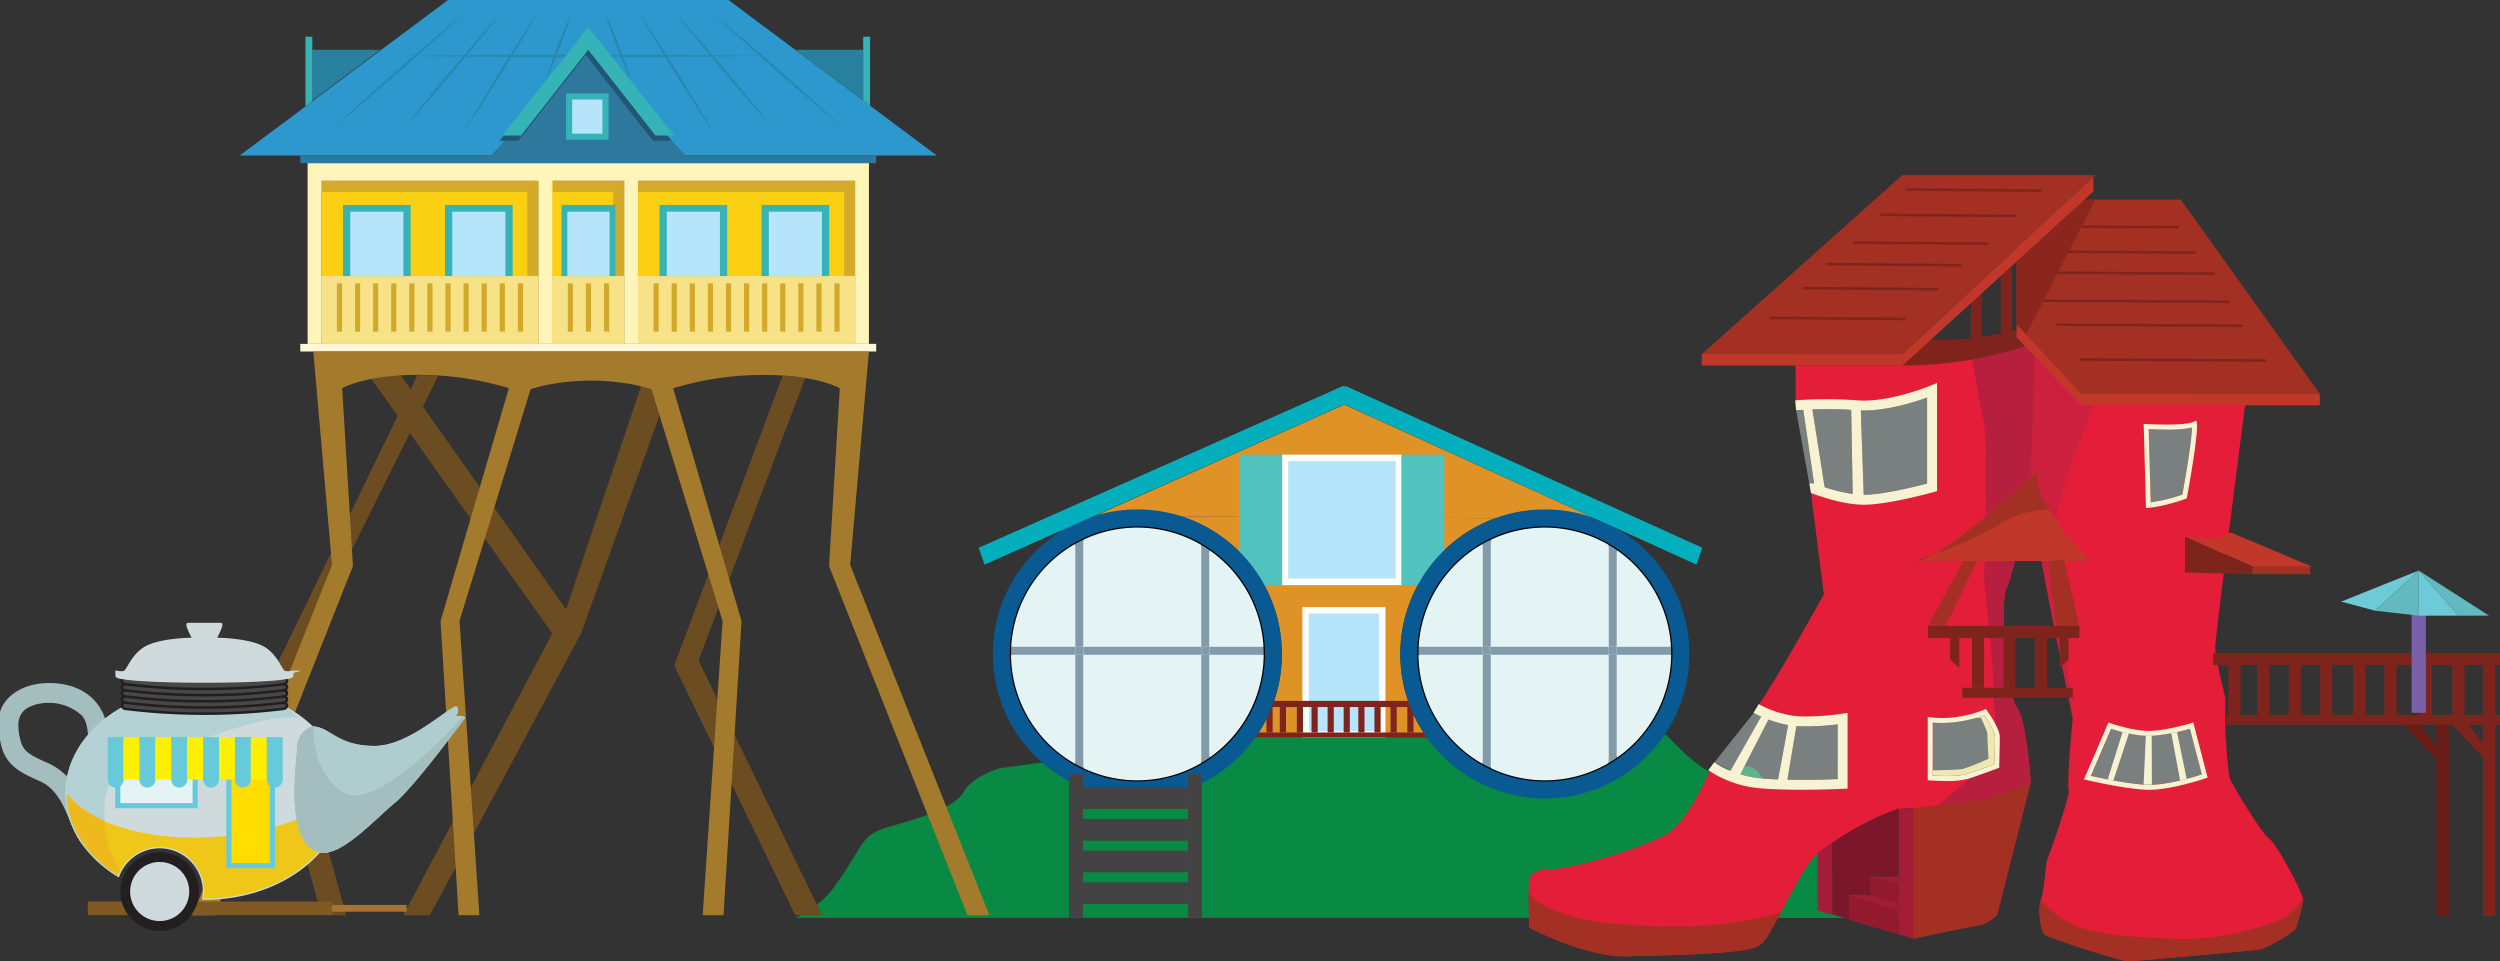 <svg id="Layer_1" data-name="Layer 1" xmlns="http://www.w3.org/2000/svg" viewBox="0 0 970.37 373.08"><rect x="0" y="0" width="970.37" height="373.08" fill="#333333" stroke="none"/><defs><style>.cls-1{fill:#088944;}.cls-2{fill:#df9226;}.cls-3,.cls-5{fill:#fff;}.cls-4{fill:#b6e4fa;}.cls-5{stroke:#010101;}.cls-18,.cls-29,.cls-30,.cls-31,.cls-32,.cls-33,.cls-36,.cls-45,.cls-5{stroke-miterlimit:10;}.cls-6{fill:#51c2be;}.cls-7{fill:#7f241c;}.cls-8{fill:#095a93;}.cls-54,.cls-9{fill:#e4f3f3;}.cls-10{fill:#819baa;}.cls-11{fill:#434343;}.cls-12{fill:#03afbc;}.cls-13{fill:#fff8d8;}.cls-14{fill:#fbcf12;}.cls-15{fill:#d3aa2a;}.cls-16{fill:#fff5bb;}.cls-17{fill:#f7e288;}.cls-18,.cls-43,.cls-45{fill:none;}.cls-18{stroke:#d2a92a;stroke-width:2px;}.cls-19{fill:#2c98ce;}.cls-20{fill:#2889af;}.cls-21{fill:#2e789e;}.cls-22{fill:#205772;}.cls-23{fill:#36b3b6;}.cls-24{fill:#27819e;}.cls-25{fill:#6c4c21;}.cls-26{fill:#a47a2c;}.cls-27{fill:#815923;}.cls-28{fill:#a77330;}.cls-29{fill:#231f20;}.cls-29,.cls-36{stroke:#231f20;}.cls-30{fill:#cfdadc;stroke:#cfdadc;}.cls-31{fill:#a4bdbe;stroke:#a4bdbe;}.cls-32{fill:#b4d2d4;stroke:#b4d2d4;}.cls-33{fill:#afcdcf;stroke:#afcdcf;}.cls-34{fill:#efc718;}.cls-35{fill:#eeb91d;}.cls-36{fill:#484848;}.cls-37{fill:#66cadb;}.cls-38{fill:#fd0;}.cls-39{fill:#ffef00;}.cls-40{fill:#e41d39;}.cls-41{fill:#a33022;}.cls-42{fill:#b71f3f;}.cls-44{fill:#cc203e;}.cls-45{stroke:#7f241c;}.cls-46{fill:#8a261e;}.cls-47{fill:#c1382b;}.cls-48{fill:#a41d38;}.cls-49{fill:#7c162b;}.cls-50{fill:#a01c37;}.cls-51{fill:#931a2c;}.cls-52{fill:#f7f3d2;}.cls-53{fill:#f4e286;}.cls-54{opacity:0.4;}.cls-55{fill:#6d1d18;}.cls-56{fill:#7a5fa9;}.cls-57{fill:#6dcbd8;}.cls-58{fill:#62b9bf;}</style></defs><g id="BINOCULAR_HOUSE" data-name="BINOCULAR HOUSE"><path class="cls-1" d="M308.84,356.28s9.21-4,15-12.08c12.85-17.83,9.64-20,22.2-23.56s24.93-7.47,28.17-13.45,13.84-9,13.84-9l14.73-2L466.26,293l21.07-6.66h122l37.57-1s17,19.08,23.19,15.13,10.61-4.75,14.44,2.43,5.89,13.21,8.83,16.09,35.94,38.21,49.78,37.33Z"/><polyline class="cls-2" points="424.79 200.32 521.76 157.05 619.3 201.35"/><path class="cls-2" d="M619.3,201.35a56.11,56.11,0,0,0-65.54,84.86l-66.51.11a56.13,56.13,0,0,0-62.47-86"/><g id="BALCONY_WINDOW" data-name="BALCONY WINDOW"><rect class="cls-3" x="505.52" y="235.64" width="32.24" height="50.65"/><rect class="cls-4" x="498.82" y="247.35" width="45.64" height="27.24" transform="translate(782.61 -260.68) rotate(90)"/></g><g id="BALCONY_WINDOW-2" data-name="BALCONY WINDOW"><rect class="cls-5" x="555.3" y="235.64" width="32.24" height="50.65"/><rect class="cls-5" x="548.6" y="247.35" width="45.64" height="27.24" transform="translate(832.39 -310.46) rotate(90)"/></g><g id="TOP_WINDOW" data-name="TOP WINDOW"><rect class="cls-3" x="497.65" y="176.47" width="46.44" height="50.65"/><rect class="cls-6" x="543.97" y="176.47" width="16.62" height="50.65"/><rect class="cls-6" x="481.03" y="176.47" width="16.62" height="50.65"/><rect class="cls-4" x="498.05" y="180.93" width="45.64" height="41.72" transform="translate(722.66 -319.08) rotate(90)"/></g><g id="DECK"><rect class="cls-7" x="485.91" y="272.03" width="123.39" height="2.41"/><rect class="cls-7" x="485.91" y="284.32" width="123.39" height="1.97"/><rect class="cls-7" x="546.25" y="274.44" width="2.4" height="9.87"/><rect class="cls-7" x="552.51" y="274.44" width="2.4" height="9.87"/><rect class="cls-7" x="527.23" y="274.44" width="2.4" height="9.87"/><rect class="cls-7" x="521.53" y="274.44" width="2.4" height="9.87"/><rect class="cls-7" x="533.48" y="274.44" width="2.4" height="9.87"/><rect class="cls-7" x="509.06" y="274.44" width="2.4" height="9.87"/><rect class="cls-7" x="503.36" y="274.44" width="2.4" height="9.87"/><rect class="cls-7" x="496.75" y="274.44" width="2.4" height="9.87"/><rect class="cls-7" x="491.57" y="274.44" width="2.4" height="9.87"/><rect class="cls-7" x="515.31" y="274.44" width="2.4" height="9.87"/><rect class="cls-7" x="539.73" y="274.44" width="2.4" height="9.87"/><rect class="cls-7" x="596.19" y="274.44" width="2.4" height="9.87"/><rect class="cls-7" x="602.44" y="274.44" width="2.4" height="9.87"/><rect class="cls-7" x="577.17" y="274.44" width="2.4" height="9.87"/><rect class="cls-7" x="571.46" y="274.44" width="2.4" height="9.87"/><rect class="cls-7" x="583.41" y="274.44" width="2.4" height="9.87"/><rect class="cls-7" x="558.99" y="274.44" width="2.4" height="9.87"/><rect class="cls-7" x="565.24" y="274.44" width="2.4" height="9.87"/><rect class="cls-7" x="589.66" y="274.44" width="2.4" height="9.87"/></g><g id="LEFT_LENSE" data-name="LEFT LENSE"><circle class="cls-8" cx="441.47" cy="253.82" r="56.1"/><circle class="cls-5" cx="441.47" cy="253.82" r="49.04"/><path class="cls-9" d="M420.48,254.16v44a49.07,49.07,0,0,0,45.78-2v-42Z"/><path class="cls-9" d="M466.26,251.05V211.5a49.15,49.15,0,0,0-45.78-2v41.57Z"/><path class="cls-9" d="M417.37,211.1a49,49,0,0,0-24.87,40h24.87Z"/><path class="cls-9" d="M469.37,294.14a49,49,0,0,0,21.13-40H469.37Z"/><path class="cls-9" d="M392.43,254.16a49,49,0,0,0,24.94,42.38V254.16Z"/><path class="cls-9" d="M490.43,251.05a49,49,0,0,0-21.06-37.56v37.56Z"/><path class="cls-10" d="M420.48,251.05V209.48c-1.06.5-2.09,1-3.11,1.62v40Z"/><path class="cls-10" d="M417.37,254.16v42.38c1,.57,2.05,1.11,3.11,1.61v-44Z"/><rect class="cls-10" x="420.48" y="251.05" width="45.78" height="3.11"/><path class="cls-10" d="M490.43,251.05H469.37v3.11H490.5c0-.11,0-.23,0-.34C490.51,252.89,490.48,252,490.43,251.05Z"/><path class="cls-10" d="M417.37,251.05H392.5c-.05.92-.07,1.84-.07,2.77v.34h24.94Z"/><rect class="cls-10" x="417.37" y="251.05" width="3.11" height="3.11"/><path class="cls-10" d="M466.26,254.16v42c1.07-.62,2.1-1.29,3.11-2v-40Z"/><path class="cls-10" d="M469.37,251.05V213.49c-1-.7-2-1.36-3.11-2v39.55Z"/><rect class="cls-10" x="466.26" y="251.05" width="3.11" height="3.11"/></g><g id="RIGHT_LENSE" data-name="RIGHT LENSE"><circle class="cls-8" cx="599.62" cy="253.82" r="56.1"/><circle class="cls-5" cx="599.62" cy="253.82" r="49.04"/><path class="cls-9" d="M578.64,254.16v44a49.07,49.07,0,0,0,45.78-2v-42Z"/><path class="cls-9" d="M624.42,251.05V211.5a49.15,49.15,0,0,0-45.78-2v41.57Z"/><path class="cls-9" d="M575.53,211.1a49,49,0,0,0-24.87,40h24.87Z"/><path class="cls-9" d="M627.53,294.14a49,49,0,0,0,21.13-40H627.53Z"/><path class="cls-9" d="M550.59,254.16a49,49,0,0,0,24.94,42.38V254.16Z"/><path class="cls-9" d="M648.58,251.05a49,49,0,0,0-21.05-37.56v37.56Z"/><path class="cls-10" d="M578.64,251.05V209.48c-1.06.5-2.1,1-3.11,1.62v40Z"/><path class="cls-10" d="M575.53,254.16v42.38c1,.57,2.05,1.11,3.11,1.61v-44Z"/><rect class="cls-10" x="578.64" y="251.05" width="45.78" height="3.11"/><path class="cls-10" d="M648.58,251.05H627.53v3.11h21.13v-.34C648.66,252.89,648.63,252,648.58,251.05Z"/><path class="cls-10" d="M575.53,251.05H550.66c0,.92-.08,1.84-.08,2.77,0,.11,0,.23,0,.34h24.94Z"/><rect class="cls-10" x="575.53" y="251.05" width="3.11" height="3.11"/><path class="cls-10" d="M624.42,254.16v42c1.06-.62,2.1-1.29,3.11-2v-40Z"/><path class="cls-10" d="M627.53,251.05V213.49c-1-.7-2-1.36-3.11-2v39.55Z"/><rect class="cls-10" x="624.42" y="251.05" width="3.11" height="3.11"/></g><g id="STAIRS"><rect class="cls-11" x="414.91" y="300.43" width="5.45" height="55.84"/><rect class="cls-11" x="461.08" y="300.43" width="5.45" height="55.84"/><rect class="cls-11" x="436.51" y="289.42" width="8.43" height="40.71" transform="translate(130.94 750.5) rotate(-90)"/><rect class="cls-11" x="436.51" y="301.72" width="8.43" height="40.71" transform="translate(118.64 762.8) rotate(-90)"/><rect class="cls-11" x="436.51" y="314.02" width="8.43" height="40.71" transform="translate(106.34 775.1) rotate(-90)"/><rect class="cls-11" x="436.51" y="326.32" width="8.43" height="40.71" transform="translate(94.04 787.4) rotate(-90)"/></g><polygon class="cls-12" points="660.75 212.62 522.04 149.72 521.76 150.52 521.49 149.72 379.87 212.62 382.16 219.16 521.76 156.97 658.46 219.16 660.75 212.62"/></g><g id="QUEENSLANDER"><rect class="cls-13" x="116.56" y="133.47" width="223.54" height="2.97"/><g id="BODY"><rect class="cls-14" x="124.75" y="70.15" width="84.26" height="63.32"/><rect class="cls-14" x="247.65" y="70.15" width="84.26" height="63.32"/><rect class="cls-14" x="213.87" y="70.15" width="28.43" height="63.32"/><polygon class="cls-15" points="331.92 107.11 327.65 107.11 327.65 74.47 247.65 74.47 247.65 70.15 331.92 70.15 331.92 107.11"/><polygon class="cls-15" points="208.93 107.11 204.67 107.11 204.67 74.47 124.67 74.47 124.67 70.15 208.93 70.15 208.93 107.11"/><polygon class="cls-15" points="242.3 107.11 238.04 107.11 238.04 74.47 214.48 74.47 214.48 70.15 242.3 70.15 242.3 107.11"/><polygon class="cls-16" points="331.92 63.32 247.65 63.32 242.3 63.32 214.36 63.32 209.01 63.32 124.75 63.32 119.4 63.32 119.4 70.15 119.4 133.47 124.75 133.47 124.75 70.15 209.01 70.15 209.01 133.47 214.36 133.47 214.36 70.15 242.3 70.15 242.3 133.47 247.65 133.47 247.65 70.15 331.92 70.15 331.92 133.47 337.27 133.47 337.27 70.15 337.27 63.32 331.92 63.32"/></g><g id="BALCONIES"><rect class="cls-17" x="124.75" y="107.11" width="84.26" height="26.36"/><line class="cls-18" x1="201.99" y1="109.99" x2="201.99" y2="128.72"/><line class="cls-18" x1="194.97" y1="109.99" x2="194.97" y2="128.72"/><line class="cls-18" x1="187.94" y1="109.99" x2="187.94" y2="128.72"/><line class="cls-18" x1="180.92" y1="109.99" x2="180.92" y2="128.72"/><line class="cls-18" x1="173.9" y1="109.99" x2="173.9" y2="128.72"/><line class="cls-18" x1="166.88" y1="109.99" x2="166.88" y2="128.72"/><line class="cls-18" x1="159.86" y1="109.99" x2="159.86" y2="128.72"/><line class="cls-18" x1="152.84" y1="109.99" x2="152.84" y2="128.72"/><line class="cls-18" x1="145.81" y1="109.99" x2="145.81" y2="128.72"/><line class="cls-18" x1="138.79" y1="109.99" x2="138.79" y2="128.72"/><line class="cls-18" x1="131.77" y1="109.99" x2="131.77" y2="128.72"/><rect class="cls-17" x="247.65" y="107.11" width="84.26" height="26.36"/><line class="cls-18" x1="324.89" y1="109.99" x2="324.89" y2="128.72"/><line class="cls-18" x1="317.87" y1="109.99" x2="317.87" y2="128.72"/><line class="cls-18" x1="310.85" y1="109.99" x2="310.85" y2="128.72"/><line class="cls-18" x1="303.83" y1="109.99" x2="303.83" y2="128.72"/><line class="cls-18" x1="296.81" y1="109.99" x2="296.81" y2="128.72"/><line class="cls-18" x1="289.78" y1="109.99" x2="289.78" y2="128.72"/><line class="cls-18" x1="282.76" y1="109.99" x2="282.76" y2="128.72"/><line class="cls-18" x1="275.74" y1="109.99" x2="275.74" y2="128.72"/><line class="cls-18" x1="268.72" y1="109.99" x2="268.72" y2="128.72"/><line class="cls-18" x1="261.7" y1="109.99" x2="261.7" y2="128.72"/><line class="cls-18" x1="254.68" y1="109.99" x2="254.68" y2="128.72"/><rect class="cls-17" x="214.36" y="107.11" width="27.94" height="26.36"/><line class="cls-18" x1="235.43" y1="109.99" x2="235.43" y2="128.72"/><line class="cls-18" x1="228.4" y1="109.99" x2="228.4" y2="128.72"/><line class="cls-18" x1="221.38" y1="109.99" x2="221.38" y2="128.72"/></g><g id="ROOF"><polygon class="cls-19" points="282.76 0 228.33 0 173.9 0 93.08 60.34 190.88 60.34 197.93 52.62 202.24 52.62 228.33 19.32 228.33 19.32 228.33 19.32 254.43 52.62 258.73 52.62 265.79 60.34 363.59 60.34 282.76 0"/><g id="LINES"><path class="cls-20" d="M157.58,21.7l5.93-.1,15.64-.18,22.1-.15,25.34-.07,25.34.07,22.1.15,15.64.18,5.93.1-5.93.1L274,22l-22.1.15-25.34.07-25.34-.07L179.15,22l-15.64-.18Z"/><path class="cls-20" d="M195,4.46l-1.58,2c-1,1.27-2.44,3.11-4.2,5.27s-3.8,4.7-6,7.38l-7,8.39-7.1,8.31c-2.26,2.65-4.44,5.08-6.27,7.19s-3.41,3.81-4.49,5l-1.72,1.89,1.57-2c1-1.27,2.45-3.11,4.21-5.27s3.8-4.7,6-7.38l7-8.39,7.1-8.31c2.27-2.65,4.44-5.08,6.27-7.19s3.41-3.81,4.49-5Z"/><path class="cls-20" d="M209,4.46l-1.18,2.09c-.77,1.32-1.84,3.22-3.18,5.47s-2.88,4.88-4.58,7.67l-5.35,8.74-5.46,8.67c-1.74,2.77-3.43,5.31-4.84,7.51s-2.65,4-3.49,5.28l-1.35,2,1.18-2.09c.77-1.31,1.84-3.22,3.18-5.46s2.87-4.89,4.58-7.68l5.35-8.74,5.46-8.67c1.74-2.77,3.43-5.31,4.84-7.51s2.65-4,3.49-5.27Z"/><path class="cls-20" d="M222.09,4.46l-.36,1.2c-.25.76-.56,1.85-1,3.14s-.94,2.8-1.53,4.4-1.21,3.3-1.86,5-1.32,3.39-2,5-1.29,3-1.82,4.29-1,2.28-1.35,3-.54,1.13-.54,1.13.13-.43.35-1.2.57-1.85,1-3.14.94-2.8,1.52-4.4,1.22-3.3,1.86-5,1.32-3.38,2-5,1.3-3,1.83-4.28,1-2.28,1.35-3Z"/><path class="cls-20" d="M180.92,4.46l-2.16,2c-1.39,1.27-3.36,3.12-5.76,5.29s-5.18,4.72-8.21,7.4l-9.48,8.4-9.56,8.3c-3.06,2.65-5.95,5.06-8.41,7.17s-4.56,3.8-6,5l-2.29,1.88,2.16-2c1.39-1.27,3.35-3.12,5.76-5.29s5.17-4.72,8.2-7.4l9.48-8.4,9.57-8.3c3.05-2.65,5.95-5.06,8.41-7.17s4.55-3.8,6-5Z"/><path class="cls-20" d="M261.74,4.46l1.72,1.89c1.08,1.22,2.66,2.93,4.49,5s4,4.54,6.27,7.19l7.1,8.31,7,8.39c2.24,2.68,4.27,5.22,6,7.38s3.19,4,4.2,5.27l1.58,2-1.72-1.89c-1.08-1.22-2.66-2.93-4.49-5s-4-4.54-6.27-7.19l-7.1-8.31-7-8.39c-2.23-2.68-4.26-5.23-6-7.38s-3.19-4-4.21-5.27Z"/><path class="cls-20" d="M247.69,4.46l1.35,2c.84,1.27,2.07,3.07,3.49,5.27s3.1,4.74,4.84,7.51l5.46,8.67,5.35,8.74c1.71,2.79,3.23,5.43,4.58,7.68s2.41,4.15,3.18,5.46l1.18,2.09-1.35-2c-.84-1.28-2.07-3.08-3.49-5.28s-3.1-4.74-4.84-7.51L262,28.43l-5.35-8.74c-1.71-2.79-3.24-5.43-4.58-7.67s-2.41-4.15-3.18-5.47Z"/><path class="cls-20" d="M234.61,4.46l.54,1.13c.32.73.82,1.75,1.35,3s1.18,2.71,1.82,4.28,1.31,3.27,2,5,1.29,3.4,1.86,5,1.07,3.12,1.52,4.4.77,2.39,1,3.14l.36,1.2s-.19-.41-.54-1.13-.82-1.75-1.35-3-1.18-2.71-1.82-4.29-1.31-3.27-2-5-1.28-3.4-1.86-5-1.07-3.11-1.52-4.4-.76-2.38-1-3.14Z"/><path class="cls-20" d="M275.78,4.46l2.29,1.88c1.44,1.21,3.54,2.92,6,5s5.35,4.52,8.41,7.17l9.56,8.3,9.48,8.4c3,2.68,5.81,5.24,8.21,7.4s4.37,4,5.76,5.29l2.16,2-2.29-1.88c-1.45-1.21-3.54-2.92-6-5S314,38.53,311,35.88l-9.56-8.3-9.48-8.4c-3-2.68-5.81-5.24-8.21-7.4s-4.37-4-5.76-5.29Z"/></g><polygon class="cls-21" points="265.79 60.34 265.79 60.34 258.73 52.62 254.43 52.62 228.33 19.32 228.33 19.32 228.33 19.32 202.24 52.62 197.93 52.62 190.88 60.34 116.56 60.34 116.56 63.32 340.1 63.32 340.1 60.34 265.79 60.34"/><polygon class="cls-22" points="260.7 54.62 253.43 54.62 227.33 21.32 227.33 21.32 227.33 21.32 201.24 54.62 193.96 54.62 227.33 12.55 260.7 54.62"/><polygon class="cls-23" points="261.7 52.62 254.43 52.62 228.33 19.32 228.33 19.32 228.33 19.32 202.24 52.62 194.96 52.62 228.33 10.55 261.7 52.62"/><polyline class="cls-24" points="335.05 39.04 308.64 19.32 335.05 19.32"/><polygon class="cls-24" points="121.22 39.04 147.63 19.32 121.22 19.32 121.22 39.04"/><polygon class="cls-23" points="121.22 14.27 121.22 39.2 118.56 41.32 118.56 14.27 121.22 14.27"/><polygon class="cls-23" points="335.05 14.27 335.05 39.04 337.71 41.02 337.71 14.27 335.05 14.27"/><rect class="cls-23" x="219.71" y="36.27" width="16.5" height="17.98"/><rect class="cls-4" x="221.35" y="39.39" width="13.23" height="11.74" transform="translate(273.22 -182.7) rotate(90)"/></g><g id="WINODWS"><rect class="cls-23" x="133.13" y="79.55" width="26.25" height="27.62"/><rect class="cls-4" x="133.74" y="84.35" width="25.03" height="20.62" transform="translate(240.92 -51.59) rotate(90)"/><rect class="cls-23" x="172.73" y="79.55" width="26.25" height="27.62"/><rect class="cls-4" x="173.34" y="84.35" width="25.03" height="20.62" transform="translate(280.51 -91.19) rotate(90)"/><rect class="cls-23" x="256" y="79.55" width="26.25" height="27.62"/><rect class="cls-4" x="256.61" y="84.35" width="25.03" height="20.62" transform="translate(363.79 -174.46) rotate(90)"/><rect class="cls-23" x="217.96" y="79.55" width="20.9" height="27.62"/><rect class="cls-4" x="215.89" y="86.45" width="25.03" height="16.42" transform="translate(323.07 -133.74) rotate(90)"/><rect class="cls-23" x="295.6" y="79.55" width="26.25" height="27.62"/><rect class="cls-4" x="296.21" y="84.35" width="25.03" height="20.62" transform="translate(403.38 -214.06) rotate(90)"/></g><g id="LEGS"><polygon class="cls-25" points="162.06 145.54 101.5 270.21 124.75 355.23 134.42 355.23 109.83 267.13 170.14 145.81 162.06 145.54"/><polygon class="cls-25" points="144.18 147.11 214.36 245.84 156.57 355.23 166.88 355.23 225.56 245.84 256 161.21 261.7 145.54 250.28 145.54 219.71 236.52 152.84 141.79 144.18 147.11"/><polygon class="cls-25" points="303.83 145.76 261.7 258.32 308.64 355.23 319.03 355.23 271.14 256.34 312.52 146.72 303.83 145.76"/><path class="cls-26" d="M330,219.28l7.27-82.84H121.6l7.27,82.84-54.1,136h8.52L137,219.68l-4.19-69s8.8-5.17,29.23-5.17a120.24,120.24,0,0,1,35.48,5.17L171,241.08l7,114.15h8.08l-7.73-114.15,27.59-90s8.68-3.21,23.47-3.36c14.79.15,23.48,3.36,23.48,3.36l27.59,90-7.74,114.15h8.09l7-114.15-26.56-90.37a120.24,120.24,0,0,1,35.48-5.17c20.43,0,29.22,5.17,29.22,5.17l-4.18,69,53.73,135.55h8.52Z"/></g></g><g id="TEAPOT_CARAVAN" data-name="TEAPOT CARAVAN"><g id="BASE"><rect class="cls-27" x="34.07" y="349.95" width="94.84" height="5.23"/><rect class="cls-28" x="128.91" y="351.25" width="28.93" height="2.63"/></g><g id="WHEEL"><circle class="cls-29" cx="61.98" cy="346.04" r="14.76"/><circle class="cls-30" cx="61.98" cy="346.04" r="10.97"/></g><path class="cls-31" d="M18.91,265.62c-10.65,0-18.91,6-18.91,14.31,0,14.39,4.45,18,15.34,22.68s11.24,18,17.35,25.28l7.8-48.12S37.61,265.62,18.91,265.62Zm10.45,41q-.39-.64-.81-1.26A23.75,23.75,0,0,0,18,296.45c-5.2-2.22-7.65-3.72-9-5.55a9.48,9.48,0,0,1-1.57-3.58A23,23,0,0,1,6.62,281a8.06,8.06,0,0,1,2.85-6,12.59,12.59,0,0,1,3.94-1.92,19,19,0,0,1,5.5-.77,19.27,19.27,0,0,1,12.39,4.37c3.44,2.63,3.07,7.75,3.44,8.64Z"/><g id="BODY-2" data-name="BODY"><path class="cls-30" d="M110.59,274.68c0,1.14-14,2.06-31.25,2.06s-31.15-.92-31.15-2.06h-.1c-13.45,7.43-22.2,19.54-22.2,33.21,0,12.92,7.81,24.43,20,31.94h0A17.24,17.24,0,0,1,79.22,346a17.54,17.54,0,0,1-.22,2.73l.34.05c29.51,0,53.44-18.32,53.44-40.93,0-13.67-8.75-25.78-22.19-33.21"/><g id="BODY-3" data-name="BODY"><path class="cls-32" d="M45.64,339.66,46.7,337s-7.24-8.18-6.62-24.93,22.29-19.86,44.54-27.69,30.21-6.33,30.21-6.33l-4.24-3.37c0,1.14-14,2.06-31.25,2.06s-31.15-.92-31.15-2.06h-.1c-13.45,7.43-22.2,19.54-22.2,33.21,0,12.92,7.81,24.43,20,31.94"/><path class="cls-33" d="M121.21,282.45c6.59,0,9.32,7.58,24.25,7.58,12.77,0,27.09-13.5,31.44-15.35,0,0,1.63,1.14-1.57,4.54,0,0,3-1.45,4.49-.53,0,0-19.32,26.28-26.94,32.56S132,332.31,124,330.36c-13.32-3.25-8.28-35.4-8.11-40.63A8,8,0,0,1,121.21,282.45Z"/></g><path class="cls-34" d="M76.47,325.13c-40,0-50.58-17.24-50.58-17.24a32.39,32.39,0,0,0,3,13.64c3.35,7.25,9.29,13.57,17,18.3A17.24,17.24,0,0,1,79.22,346a17.54,17.54,0,0,1-.22,2.73l.34.05c18.68,0,35.12-7.34,44.67-18.46a34.72,34.72,0,0,0,8.67-20A119.07,119.07,0,0,1,76.47,325.13Z"/><path class="cls-33" d="M121.21,282.45c6.59,0,9.32,7.58,24.25,7.58,12.77,0,27.09-13.5,31.44-15.35,0,0,1.63,1.14-1.57,4.54,0,0,3-1.45,4.49-.53,0,0-19.32,26.28-26.94,32.56S132,332.31,124,330.36c-13.32-3.25-8.28-35.4-8.11-40.63A8,8,0,0,1,121.21,282.45Z"/><path class="cls-31" d="M179.82,278.69S160.5,305,152.88,311.25,132,332.31,124,330.36c-13.32-3.25-8.28-35.4-8.11-40.63a8,8,0,0,1,5.31-7.28s-1.17,17.07,11.57,25.44C146.38,316.83,179.82,278.69,179.82,278.69Z"/><path class="cls-35" d="M45.9,339.83c-12.2-7.51-20-19-20-31.94a26.38,26.38,0,0,0,7.24,6.74c2.25,1.44,7.43,4.08,7.43,4.08C41.38,331.52,46.7,337,46.7,337l-1.06,2.66"/></g><g id="TOP"><path class="cls-36" d="M110.16,272.8s1.23.06,1.23,1-1,1.3-1,1.3a253.84,253.84,0,0,1-62,0s-1.06-.39-1.06-1.3,1.23-1,1.23-1"/><path class="cls-36" d="M110.16,270.41s1.23,0,1.23,1-1,1.3-1,1.3a252.53,252.53,0,0,1-62,0s-1.06-.39-1.06-1.3,1.23-1,1.23-1"/><path class="cls-36" d="M110.16,268s1.23.06,1.23,1-1,1.3-1,1.3a252.3,252.3,0,0,1-31,1.9,252.1,252.1,0,0,1-31-1.9s-1.06-.39-1.06-1.3,1.23-1,1.23-1"/><path class="cls-36" d="M110.16,265.62s1.23.05,1.23,1-1,1.3-1,1.3a251,251,0,0,1-31,1.91,250.8,250.8,0,0,1-31-1.91s-1.06-.39-1.06-1.3,1.23-1,1.23-1"/><path class="cls-36" d="M110.16,263.23s1.23,0,1.23,1-1,1.3-1,1.3a252.3,252.3,0,0,1-31,1.9,252.1,252.1,0,0,1-31-1.9s-1.06-.39-1.06-1.3,1.23-1,1.23-1"/><path class="cls-30" d="M110.53,260.91c-1.6-.31-3.13-7.31-9.51-10.1S83.5,248,83.5,248s3.09-5.77,2.17-5.77H73c-.92,0,2.17,5.77,2.17,5.77S64,248,57.66,250.81s-7.92,9.79-9.52,10.1a6.14,6.14,0,0,1-2.84-.1v1.53c0,1.19,14.62,2.16,32.67,2.16h2.74c18,0,32.67-1,32.67-2.16v-1.53A6.19,6.19,0,0,1,110.53,260.91Z"/></g><rect class="cls-37" x="44.7" y="286.12" width="32.04" height="27.6"/><rect class="cls-9" x="48.92" y="285.9" width="23.6" height="28.04" transform="translate(360.65 239.2) rotate(90)"/><rect class="cls-37" x="87.84" y="286.12" width="18.9" height="50.88"/><rect class="cls-38" x="73.85" y="304.11" width="46.88" height="14.9" transform="translate(408.85 214.27) rotate(90)"/><g id="CURTAIN"><circle class="cls-37" cx="44.89" cy="302.61" r="3.09"/><circle class="cls-37" cx="57.2" cy="302.61" r="3.09"/><circle class="cls-37" cx="69.56" cy="302.61" r="3.09"/><circle class="cls-37" cx="81.92" cy="302.61" r="3.09"/><circle class="cls-37" cx="94.28" cy="302.61" r="3.09"/><circle class="cls-37" cx="106.64" cy="302.61" r="3.09"/><rect class="cls-37" x="41.8" y="286.12" width="6.18" height="16.48"/><rect class="cls-39" x="47.92" y="286.12" width="6.18" height="16.48"/><rect class="cls-37" x="54.1" y="286.12" width="6.18" height="16.48"/><rect class="cls-39" x="60.29" y="286.12" width="6.18" height="16.48"/><rect class="cls-37" x="66.47" y="286.12" width="6.18" height="16.48"/><rect class="cls-39" x="72.65" y="286.12" width="6.18" height="16.48"/><rect class="cls-37" x="78.83" y="286.12" width="6.18" height="16.48"/><rect class="cls-39" x="85.01" y="286.12" width="6.18" height="16.48"/><rect class="cls-37" x="91.19" y="286.12" width="6.18" height="16.48"/><rect class="cls-39" x="97.37" y="286.12" width="6.18" height="16.48"/><rect class="cls-37" x="103.55" y="286.12" width="6.18" height="16.48"/></g></g><g id="RED_BOOTS" data-name="RED BOOTS"><g id="LEFT_BOOT" data-name="LEFT BOOT"><path class="cls-40" d="M793.54,131.45,696.9,141.89l.09,3.86v11.57a168.89,168.89,0,0,1,24,0c12.56,1,29-5.79,29-5.79v37.63S732.68,194,723.45,194s-20.8-4.82-20.8-4.82l5.26,41.49s-17.52,31.8-26.23,44.35a43.26,43.26,0,0,0,13.51,4.66c7.72,1.12,20-.7,20-.7v25.3s-18.35.92-31.55-.17a40.55,40.55,0,0,1-19.34-6.69s-8.14,20.58-17.15,26.16-37.3,13.72-44.16,13.72-9,1.71-9.44,4.29,0,18.44,0,18.44,21.87,11.57,37.74,11.15,45.45-.86,51-3.86,15.87-30,23.16-36,26.59-17.58,34.73-17.58,30.45-2.58,32.59-3.44,14.58-5.14,15.44-6.43c0,0-1.59-24.87-5.51-29.58s-6.5-40.74-3.92-45.89S790,185.91,792.1,176.91s1.26-35,1.26-35ZM774.08,296.66s-6.61,2.46-10.6,3.74-13.3.65-13.3.65V280.46A44.12,44.12,0,0,0,761,280a45.27,45.27,0,0,0,9.17-2.46s4.18,6,4.18,8.57S774.08,296.66,774.08,296.66Z"/><path id="LEFT_BOOT-2" data-name="LEFT BOOT" class="cls-41" d="M593.37,346.72c-.07.43.07-3.93,0-2.9-.15,5.16.15,16.19.15,16.19s21.87,11.57,37.74,11.15,45.45-.86,51-3.86c3-1.6,4.41-4.62,8.86-13A152.28,152.28,0,0,1,652,359.58c-39.88,0-47.17-5.79-51.67-7.61A17.13,17.13,0,0,1,593.37,346.72Z"/><path id="SHADOW" class="cls-42" d="M751.85,313c9.17-.82,19.53-2.15,20.95-2.73,2.15-.85,14.58-5.14,15.44-6.43,0,0-1.59-24.87-5.51-29.58s-6.5-40.74-3.92-45.89S790,185.91,792.1,176.91s1.26-35,1.26-35l.18-10.44-28.11,8.09s3.08,17.11,4.69,24.82,0,61.11,0,61.11,4,34.39,3.65,44.49c-.27,6.84,5.14,28.3-9.26,32.14Z"/></g><g id="RIGHT_BOOT" data-name="RIGHT BOOT"><path class="cls-43" d="M835.18,285.61l-1,0c-5.32,0-11.72-1.81-14.74-2.77l-7.87,18.3c4.45,1,14.55,3.1,21.45,3.46.39,0,.78,0,1.18,0,7,0,16.6-2.83,20.44-4.06L850,282.87A75.06,75.06,0,0,1,835.18,285.61Z"/><path class="cls-40" d="M880.75,325.49c-3.86-3.22-14.15-20.91-15.11-23s-1.93-18.53-1.93-21.37V270.81c0-.64-3.86-14.79-3.86-19.5s11.58-94,11.58-94l-81.58-19.86s-.75,32.37-1.61,47.71,16.62,92.72,16.29,94.13-2.25,24.64-1.6,27.25-7.72,25.69-8.39,27.57-.94,11-2.35,15.17.12,12.22,1.35,13.41,29.33,10.38,32.54,10.38,48.24-4.18,50.81-4.5,12.87-6.43,13.83-7.72,3.22-10.29,3.22-11.9S884.61,328.7,880.75,325.49ZM840.92,166.74a42.16,42.16,0,0,0,9.91-.8c-.12,4.42-1.83,15.68-3.77,26.08a65.79,65.79,0,0,1-12.27,3L834,166.56C835.71,166.64,838.24,166.74,840.92,166.74Zm-6.73,137.91c-.4,0-.79,0-1.18,0-6.9-.36-17-2.47-21.45-3.46l7.87-18.3c3,1,9.42,2.77,14.74,2.77l1,0A75.06,75.06,0,0,0,850,282.87l4.67,17.72C850.79,301.82,841.18,304.65,834.19,304.65Z"/><path class="cls-44" d="M798,204.4c.06-14.79,20.11-60.06,20.11-60.06l-28.27-6.88s-.75,32.37-1.61,47.71,16.62,92.72,16.29,94.13C804.53,279.3,797.94,219.2,798,204.4Z"/><path class="cls-41" d="M792.19,349.29c-1.4,4.18.12,12.22,1.35,13.41s29.33,10.38,32.54,10.38,48.24-4.18,50.81-4.5,12.87-6.43,13.83-7.72,3.22-10.29,3.22-11.9a62.53,62.53,0,0,1-6.67,6.91c-1.78,1.42-22.6,9.4-41.89,8.53s-26.86-1-38.27-4.5C799,357.38,792.19,349.29,792.19,349.29Z"/></g><path id="ROOF_TOP" data-name="ROOF TOP" class="cls-7" d="M780.79,128.54v-27.1h-4.18v27.92c-2.59.5-5.16,1-7.45,1.36v-22.2H765v22.84a26.75,26.75,0,0,1-3.33.31c-5.36,0-62.82,2.5-63.89,2.21s-.86,8-.86,8h41.45c33.17,0,55.19-10.44,55.19-10.44v-5.57S787.61,127.17,780.79,128.54Z"/><g id="ROOF-2" data-name="ROOF"><polygon class="cls-41" points="846.46 77.47 900.43 152.89 807.54 152.89 782.73 125.88 782.73 93.72 798.97 77.47 846.46 77.47"/><line class="cls-45" x1="773.23" y1="87.77" x2="845.59" y2="88.2"/><line class="cls-45" x1="779.76" y1="97.58" x2="852.11" y2="98.01"/><line class="cls-45" x1="787.28" y1="105.78" x2="859.63" y2="106.21"/><line class="cls-45" x1="793.07" y1="116.71" x2="865.42" y2="117.14"/><line class="cls-45" x1="798.17" y1="126.03" x2="870.53" y2="126.46"/><line class="cls-45" x1="807.2" y1="139.52" x2="879.56" y2="139.95"/><polygon class="cls-46" points="809.09 77.47 798.97 77.47 782.73 93.72 782.73 125.88 786.4 129.88 813.29 77.47 809.09 77.47"/><polygon class="cls-41" points="738.35 67.99 813.29 67.99 795.57 84.42 738.35 137.46 660.56 137.46 738.35 67.99"/><line class="cls-45" x1="739.78" y1="73.56" x2="792.19" y2="73.99"/><line class="cls-45" x1="729.96" y1="83.38" x2="782.38" y2="83.81"/><line class="cls-45" x1="719.19" y1="94.15" x2="771.61" y2="94.58"/><line class="cls-45" x1="708.92" y1="102.51" x2="761.34" y2="102.94"/><line class="cls-45" x1="699.85" y1="111.82" x2="752.27" y2="112.25"/><line class="cls-45" x1="687.06" y1="123.39" x2="739.48" y2="123.82"/><polygon class="cls-47" points="738.44 141.89 738.44 137.46 812.55 68.68 812.55 74.31 738.44 141.89"/><rect class="cls-47" x="660.56" y="137.46" width="77.88" height="4.43"/><rect class="cls-47" x="807.82" y="152.89" width="92.61" height="4.43"/><polygon class="cls-47" points="807.82 152.89 782.73 125.88 782.73 130.92 807.82 157.32 807.82 152.89"/></g><g id="HEEL"><polyline class="cls-48" points="736.92 340.28 736.92 314.15 742.63 313.64 742.63 364.4 736.92 362.59 736.92 340.28"/><polyline class="cls-48" points="705.43 331.01 705.43 331.01 711.14 327.13 711.14 355.13 705.43 353.32 705.43 331.01"/><path class="cls-49" d="M717.92,357v-9.43h8.14v-7.29h10.86V313.7s-14.35,6.35-18.18,8.66-7.6,4.77-7.6,4.77v27.73l6.78,2.14"/><polygon class="cls-50" points="736.93 362.69 717.91 357 717.91 347.57 726.06 347.57 726.06 340.28 736.92 340.28 736.92 361.35 736.93 362.69"/><polygon class="cls-51" points="717.91 347.57 736.92 353.57 736.92 362.69 717.91 357 717.91 347.57"/><polygon class="cls-51" points="726.06 340.28 726.06 347.57 736.93 350.57 736.92 342.85 726.06 340.28"/><path class="cls-41" d="M788.24,303.83l-13,51.3s-3.22,3.48-7.4,4.13-25.24,5.14-25.24,5.14V313.64s25.61-2.81,30.17-4C777.86,308.28,788.24,303.83,788.24,303.83Z"/></g><g id="BALCONY"><path class="cls-47" d="M811.39,217.75s-23-22.54-20.7-34.87c0,0-36.7,34.87-47.42,34.87Z"/><path class="cls-41" d="M743.27,217.75c10.72,0,47.42-34.87,47.42-34.87-.79,4.21,1.38,9.62,4.58,14.91a38,38,0,0,0-19.78,6.13C765.51,210.35,743.27,217.75,743.27,217.75Z"/><polygon class="cls-41" points="762.08 217.75 748.36 242.94 755.22 242.94 767.32 217.75 762.08 217.75 762.08 217.75"/><polygon class="cls-41" points="795.1 217.75 798.1 242.94 807.11 242.94 801.1 217.15 795.1 217.75"/><rect class="cls-7" x="748.36" y="242.94" width="58.75" height="4.72"/><rect class="cls-7" x="761.65" y="266.96" width="42.88" height="3.86"/><polygon class="cls-7" points="760.47 259.24 756.94 256.02 756.94 247.66 760.47 247.66 760.47 259.24"/><polygon class="cls-7" points="799.39 259.24 802.93 256.02 802.93 247.66 799.39 247.66 799.39 259.24"/><rect class="cls-7" x="765.43" y="247.66" width="4.69" height="19.3"/><rect class="cls-7" x="777.64" y="247.66" width="4.69" height="19.3"/><rect class="cls-7" x="789.85" y="247.66" width="4.69" height="19.3"/></g><g id="WINDOW"><path class="cls-52" d="M771.71,276.47l-.9-1.28-1.44.6a44.64,44.64,0,0,1-8.75,2.34,40.2,40.2,0,0,1-6.85.55c-2,0-3.38-.14-3.39-.14l-2.13-.22v24.53l1.8.12c.1,0,2.42.17,5.28.17a31.28,31.28,0,0,0,8.74-.9c4-1.29,10.41-3.67,10.68-3.77L776,298l0-1.3c0-.32.22-8,.22-10.57C776.23,283.2,772.77,278,771.71,276.47Zm2.37,20.19s-6.61,2.46-10.6,3.74-13.3.65-13.3.65V280.46A44.12,44.12,0,0,0,761,280a45.27,45.27,0,0,0,9.17-2.46s4.18,6,4.18,8.57S774.08,296.66,774.08,296.66Z"/><path class="cls-53" d="M768.84,278.53c.62,1.29,2.57,5.46,2.57,6.33,0,2.57.43,9.65.43,9.65s-5.6,2.57-9.6,3.86c-1.55.5-9.76.57-12.06.64v2s9.3.64,13.3-.65,10.6-3.74,10.6-3.74.22-7.94.22-10.52-4.18-8.57-4.18-8.57a34.41,34.41,0,0,1-4,1.31"/><path class="cls-54" d="M750.18,280.46A44.12,44.12,0,0,0,761,280a45.27,45.27,0,0,0,9.17-2.46s4.18,6,4.18,8.57-.22,10.52-.22,10.52-6.61,2.46-10.6,3.74-13.3.65-13.3.65Z"/></g><g id="WINDOW_TOP_LEFT" data-name="WINDOW TOP LEFT"><path class="cls-54" d="M703.49,158.92c1.66-.06,3.59-.09,5.69-.09,2.86,0,6.05.07,9.36.26l.57,32.64a64.05,64.05,0,0,1-10.87-2.61Z"/><path class="cls-54" d="M748,187.68c-4.26,1.13-17.18,4.37-24.54,4.37h-.06l-1.12-32.72,1.26,0c9.32,0,19.68-3.3,24.46-5Z"/><path id="FRAME" class="cls-52" d="M749.19,149.75c-.15.06-14.08,5.74-25.67,5.74-.82,0-1.63,0-2.42-.09-4.27-.33-8.39-.44-12-.44-4.13,0-7.56.15-9.74.27h0c-1.5.08-2.41.16-2.54.17l.33,3.85s1.05-.09,2.78-.18l4.2,28.6a6.69,6.69,0,0,0-1.87,0l.67,3.68c.14.06.18.09,1.85.68h0c4.11,1.47,11.91,3.88,18.67,3.88,9.39,0,26.28-4.69,27-4.89l1.41-.4v-42Zm-45.7,9.17c1.66-.06,3.59-.09,5.69-.09,2.86,0,6.05.07,9.36.26l.57,32.64a64.05,64.05,0,0,1-10.87-2.61ZM748,187.68c-4.26,1.13-17.18,4.37-24.54,4.37h-.06l-1.12-32.72,1.26,0c9.32,0,19.68-3.3,24.46-5Z"/><polygon class="cls-54" points="697.15 159.25 699.93 159.07 704.13 187.67 702.26 187.67 697.15 159.25"/></g><g id="WINDOW_BOTTOM_LEFT" data-name="WINDOW BOTTOM LEFT"><path id="FRAME-2" data-name="FRAME" class="cls-52" d="M717.13,276.73l-2.21.32a107.9,107.9,0,0,1-13.74,1.05,40.72,40.72,0,0,1-5.71-.35,41.38,41.38,0,0,1-12.83-4.43l-1,1.68-1,1.67c.11.06,1.21.68,2.95,1.47l-11.91,21.07a32.8,32.8,0,0,1-6.29-3.36l-2.31,3.1A42.21,42.21,0,0,0,683.49,306c5,.41,10.67.54,15.87.54,8.61,0,15.82-.36,15.93-.36l1.84-.09V276.73Zm-41.62,23.83,10.93-21.26a42.11,42.11,0,0,0,7.58,2.12c-.79,4.7-3,16.34-3.87,21.11-2.18-.08-4.33-.2-6.34-.37A39.44,39.44,0,0,1,675.51,300.56Zm37.76,1.85c-2.67.11-8,.28-13.92.28-1.81,0-3.68,0-5.56-.06l3.49-20.81c1.28.09,2.6.14,4,.14a106.91,106.91,0,0,0,12-.8Z"/><path class="cls-54" d="M675.51,300.56l10.93-21.26a42.11,42.11,0,0,0,7.58,2.12c-.79,4.7-3,16.34-3.87,21.11-2.18-.08-4.33-.2-6.34-.37A39.44,39.44,0,0,1,675.51,300.56Z"/><path class="cls-54" d="M713.27,302.41c-2.67.11-8,.28-13.92.28-1.81,0-3.68,0-5.56-.06l3.49-20.81c1.28.09,2.6.14,4,.14a106.91,106.91,0,0,0,12-.8Z"/><polygon class="cls-54" points="683.67 278.14 671.76 299.21 665.47 295.86 680.72 276.67 683.67 278.14"/></g><g id="WINDOT_BOTTOM_RIGHT" data-name="WINDOT BOTTOM RIGHT"><path class="cls-52" d="M851.33,280.46s-9.33,2.9-16.24,3.22-16.73-3.22-16.73-3.22l-9.48,22.07s14.71,3.53,24,4,24-4.7,24-4.7ZM833,304.62c-6.9-.36-17-2.47-21.45-3.46l7.87-18.3c3,1,9.42,2.77,14.74,2.77l1,0A75.06,75.06,0,0,0,850,282.87l4.67,17.72c-3.84,1.23-13.45,4.06-20.44,4.06C833.79,304.65,833.4,304.64,833,304.62Z"/><path class="cls-54" d="M850,282.87a75.06,75.06,0,0,1-14.78,2.74l-1,0c-5.32,0-11.72-1.81-14.74-2.77l-7.87,18.3c4.45,1,14.55,3.1,21.45,3.46.39,0,.78,0,1.18,0,7,0,16.6-2.83,20.44-4.06Z"/><polygon class="cls-52" points="823.88 284.12 818.12 302.53 820.3 302.94 826.33 284.69 823.88 284.12"/><polygon class="cls-52" points="832.91 285.6 832.03 304.56 835.25 304.56 835.18 285.61 832.91 285.6"/><polygon class="cls-52" points="842.79 284.59 846.2 302.94 848.75 302.3 844.99 284.12 842.79 284.59"/></g><g id="WINDOW_TOP_RIGHT" data-name="WINDOW TOP RIGHT"><path class="cls-52" d="M852,163.4c-2.89,2.25-19.94,1.12-19.94,1.12l.89,32.65c6.83-.32,15.83-3.7,15.83-3.7S854.86,161.15,852,163.4ZM847.06,192a65.79,65.79,0,0,1-12.27,3L834,166.56c1.69.08,4.22.18,6.9.18a42.16,42.16,0,0,0,9.91-.8C850.71,170.36,849,181.62,847.06,192Z"/><path class="cls-54" d="M834,166.56c1.69.08,4.22.18,6.9.18a42.16,42.16,0,0,0,9.91-.8c-.12,4.42-1.83,15.68-3.77,26.08a65.79,65.79,0,0,1-12.27,3Z"/></g><g id="LITTLE_ROOF_RIGHT" data-name="LITTLE ROOF RIGHT"><path class="cls-47" d="M848.11,208.26s13.35,1.13,15,0a17.4,17.4,0,0,1,2.73-1.61L897.48,220H874.64Z"/><polygon class="cls-7" points="874.32 222.9 874.32 220 848.11 208.26 848.11 222.22 874.32 222.9"/><rect class="cls-41" x="874.32" y="220" width="22.35" height="2.89"/></g><g id="DECK-2" data-name="DECK"><rect class="cls-7" x="859.05" y="253.45" width="111.33" height="4.72"/><rect class="cls-7" x="863.71" y="277.46" width="106.67" height="3.86"/><rect class="cls-7" x="913.29" y="258.17" width="4.69" height="19.3"/><rect class="cls-7" x="925.51" y="258.17" width="4.69" height="19.3"/><rect class="cls-7" x="939.24" y="258.17" width="4.69" height="19.3"/><rect class="cls-7" x="951.89" y="258.17" width="4.69" height="19.3"/><rect class="cls-7" x="963.78" y="258.17" width="4.69" height="19.3"/><rect class="cls-7" x="876.12" y="258.17" width="4.69" height="19.3"/><rect class="cls-7" x="864.97" y="258.17" width="4.69" height="19.3"/><rect class="cls-7" x="888.33" y="258.17" width="4.69" height="19.3"/><rect class="cls-7" x="900.54" y="258.17" width="4.69" height="19.3"/><rect class="cls-7" x="963.78" y="281.32" width="4.69" height="74.22"/><rect class="cls-55" x="945.77" y="281.32" width="4.69" height="74.22"/><polygon class="cls-55" points="932.85 281.32 939.24 281.32 945.77 289.93 945.77 295.08 932.85 281.32"/><polygon class="cls-7" points="951.88 281.32 958.27 281.32 964.81 289.93 964.81 295.08 951.88 281.32"/></g><g id="UMBRELLA"><rect class="cls-56" x="936.07" y="237.05" width="5.51" height="39.62"/><polygon class="cls-57" points="938.83 221.45 908.73 233.51 921.92 237.05 938.83 221.45"/><polygon class="cls-58" points="938.83 238.98 921.92 237.05 938.83 221.45 938.83 238.98"/><polygon class="cls-58" points="966.13 238.98 938.83 221.45 954.23 238.98 966.13 238.98"/><polygon class="cls-57" points="938.83 238.98 954.23 238.98 938.83 221.45 938.83 238.98"/></g></g></svg>